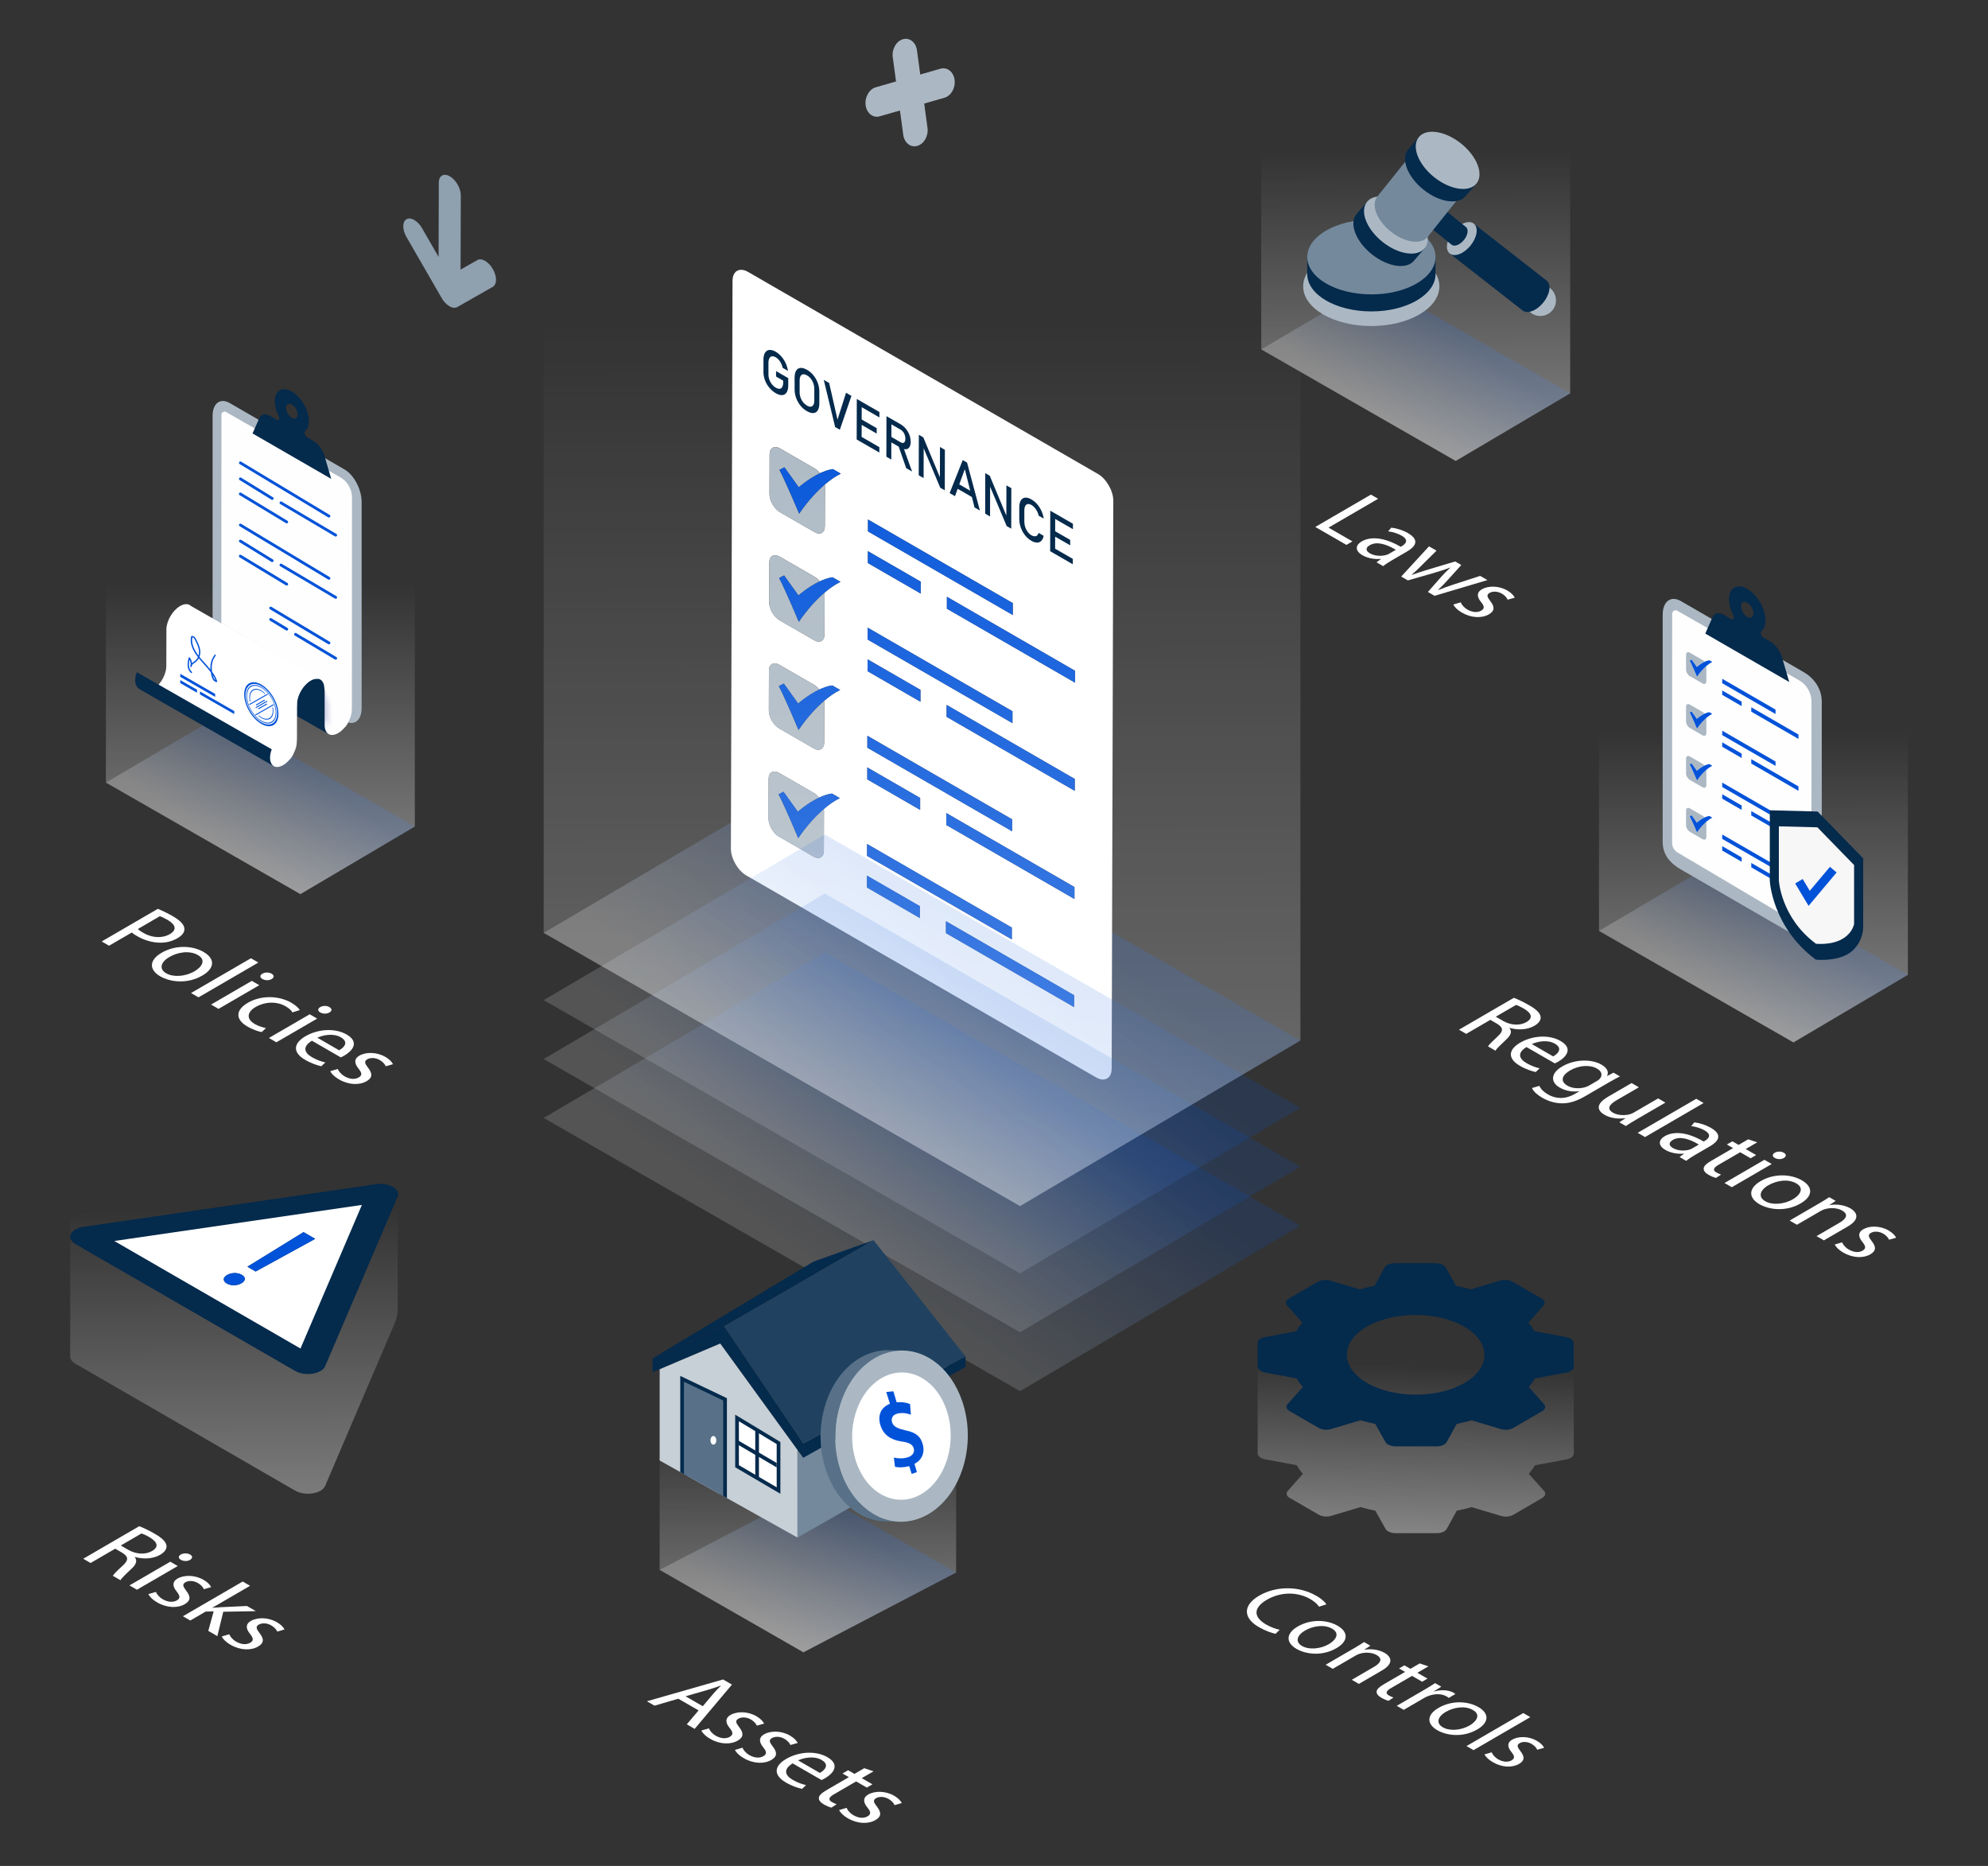 <svg xmlns="http://www.w3.org/2000/svg" xmlns:xlink="http://www.w3.org/1999/xlink" viewBox="0 0 538 504.84"><rect x="0" y="0" width="538" height="504.84" fill="#333333" stroke="none"/><defs><style>      .cls-1 {        fill: #7a7abb;        opacity: .64;      }      .cls-2 {        fill: url(#linear-gradient-2);      }      .cls-2, .cls-3, .cls-4, .cls-5, .cls-6, .cls-7, .cls-8, .cls-9, .cls-10 {        opacity: .2;      }      .cls-11 {        fill: #fff;      }      .cls-12 {        fill: url(#linear-gradient-6);      }      .cls-12, .cls-13, .cls-14, .cls-15, .cls-16, .cls-17 {        opacity: .4;      }      .cls-18 {        fill: #74899c;      }      .cls-13 {        fill: url(#linear-gradient-13);      }      .cls-19 {        fill: #afb6e5;        opacity: 0;      }      .cls-20 {        fill: #fa5e51;      }      .cls-21 {        fill: #a0a5d9;        opacity: .18;      }      .cls-3 {        fill: url(#linear-gradient-14);      }      .cls-22 {        clip-path: url(#clippath-2);      }      .cls-23 {        isolation: isolate;      }      .cls-14 {        fill: url(#linear-gradient-11);      }      .cls-5 {        fill: url(#linear-gradient);      }      .cls-24 {        opacity: .8;      }      .cls-25 {        clip-path: url(#clippath-1);      }      .cls-26 {        clip-path: url(#clippath-4);      }      .cls-6 {        fill: url(#linear-gradient-3);      }      .cls-7 {        fill: url(#linear-gradient-7);      }      .cls-27 {        fill: #0052d9;      }      .cls-16 {        fill: url(#linear-gradient-8);      }      .cls-28 {        fill: #8fa0af;      }      .cls-29 {        fill: #6361a9;        opacity: .91;      }      .cls-8 {        fill: url(#linear-gradient-4);      }      .cls-30 {        mix-blend-mode: multiply;      }      .cls-30, .cls-31 {        opacity: .3;      }      .cls-9 {        fill: url(#linear-gradient-12);      }      .cls-10 {        fill: url(#linear-gradient-10);      }      .cls-32 {        fill: #587188;      }      .cls-33 {        fill: #989cd3;        opacity: .27;      }      .cls-17 {        fill: url(#linear-gradient-15);      }      .cls-34 {        fill: #abb8c3;      }      .cls-35 {        clip-path: url(#clippath);      }      .cls-36 {        fill: #c7d0d7;      }      .cls-37 {        fill: none;      }      .cls-38 {        fill: #898bc7;        opacity: .45;      }      .cls-39 {        fill: #5b58a3;      }      .cls-40 {        fill: #204260;      }      .cls-41 {        clip-path: url(#clippath-3);      }      .cls-42 {        fill: #f7f7f7;      }      .cls-43 {        fill: #a7addf;        opacity: .09;      }      .cls-44 {        fill: url(#linear-gradient-9);      }      .cls-45 {        fill: #e6e7e8;      }      .cls-46 {        clip-path: url(#clippath-5);      }      .cls-31 {        fill: url(#linear-gradient-5);      }      .cls-47 {        fill: #8183c1;        opacity: .55;      }      .cls-48 {        fill: #7272b5;        opacity: .73;      }      .cls-49 {        fill: #ffde17;      }      .cls-50 {        fill: #9094cd;        opacity: .36;      }      .cls-51 {        fill: #6a69af;        opacity: .82;      }      .cls-52 {        fill: #fefefe;      }      .cls-53 {        fill: #042a4c;      }    </style><linearGradient id="linear-gradient" x1="227.98" y1="297.39" x2="270.16" y2="237.82" gradientUnits="userSpaceOnUse"><stop offset="0" stop-color="#fff"></stop><stop offset="1" stop-color="#0052d9"></stop></linearGradient><linearGradient id="linear-gradient-2" x1="227.98" y1="315.58" x2="270.16" y2="256.02" xlink:href="#linear-gradient"></linearGradient><linearGradient id="linear-gradient-3" x1="227.98" y1="331.53" x2="270.16" y2="271.96" xlink:href="#linear-gradient"></linearGradient><linearGradient id="linear-gradient-4" x1="227.98" y1="347.47" x2="270.16" y2="287.9" xlink:href="#linear-gradient"></linearGradient><linearGradient id="linear-gradient-5" x1="249.89" y1="322.87" x2="249.35" y2="87.2" gradientUnits="userSpaceOnUse"><stop offset="0" stop-color="#fff"></stop><stop offset="1" stop-color="#fff" stop-opacity="0"></stop></linearGradient><linearGradient id="linear-gradient-6" x1="63.96" y1="414.78" x2="63.19" y2="327.04" xlink:href="#linear-gradient-5"></linearGradient><linearGradient id="linear-gradient-7" x1="208.21" y1="439.83" x2="228.62" y2="411" xlink:href="#linear-gradient"></linearGradient><linearGradient id="linear-gradient-8" x1="218.73" y1="446.13" x2="218.59" y2="384.97" xlink:href="#linear-gradient-5"></linearGradient><linearGradient id="linear-gradient-9" x1="381.88" y1="414.88" x2="383.5" y2="369.58" xlink:href="#linear-gradient-5"></linearGradient><linearGradient id="linear-gradient-10" x1="61.66" y1="230.1" x2="78.88" y2="205.78" xlink:href="#linear-gradient"></linearGradient><linearGradient id="linear-gradient-11" x1="70.59" y1="240.71" x2="70.4" y2="157.95" xlink:href="#linear-gradient-5"></linearGradient><clipPath id="clippath"><polygon class="cls-37" points="27.28 254.86 43.73 245.3 112.33 284.91 95.88 294.47 27.28 254.86"></polygon></clipPath><linearGradient id="linear-gradient-12" x1="374.33" y1="112.9" x2="391.55" y2="88.59" xlink:href="#linear-gradient"></linearGradient><linearGradient id="linear-gradient-13" x1="383.26" y1="123.51" x2="383.07" y2="40.75" xlink:href="#linear-gradient-5"></linearGradient><clipPath id="clippath-1"><polygon class="cls-37" points="333.36 436.01 348.96 426.95 423.54 470.01 407.94 479.07 333.36 436.01"></polygon></clipPath><clipPath id="clippath-2"><polygon class="cls-37" points="174.84 460.42 190.43 451.36 249.19 485.29 233.61 494.35 174.84 460.42"></polygon></clipPath><clipPath id="clippath-3"><polygon class="cls-37" points="22.31 421.86 38.72 412.32 82.95 437.86 66.54 447.4 22.31 421.86"></polygon></clipPath><linearGradient id="linear-gradient-14" x1="465.72" y1="270.23" x2="482.94" y2="245.91" xlink:href="#linear-gradient"></linearGradient><linearGradient id="linear-gradient-15" x1="474.65" y1="280.83" x2="474.46" y2="198.08" xlink:href="#linear-gradient-5"></linearGradient><clipPath id="clippath-4"><polygon class="cls-37" points="390.17 281.3 410.7 269.37 519 331.9 498.47 343.82 390.17 281.3"></polygon></clipPath><clipPath id="clippath-5"><polygon class="cls-37" points="355.7 142.71 371 133.82 414.97 159.21 399.67 168.1 355.7 142.71"></polygon></clipPath></defs><g class="cls-23"><g id="Layer_3" data-name="Layer 3"><g><polygon class="cls-5" points="351.92 281.52 276.05 326.31 147.13 252.39 223.22 207.6 351.92 281.52"></polygon><g class="cls-23"><g><path class="cls-11" d="m234.61,240.12v-3.22s14.32,8.26,14.32,8.26v3.22s-14.32-8.26-14.32-8.26m21.38,12.34v-3.22s34.7,20.03,34.7,20.03v3.22s-34.7-20.03-34.7-20.03m-21.36-20.91v-3.22s39.2,22.62,39.2,22.62v3.22s-39.2-22.62-39.2-22.62m-7.33-15.61s-1.74.71-4.34,2.92c.02.17.03.34.03.51l-.03,10.77c0,1.77-1.26,2.5-2.81,1.6l-9.36-5.4c-1.55-.9-2.81-3.08-2.81-4.85l.03-10.77c0-1.77,1.27-2.49,2.83-1.6l9.36,5.4c.53.3,1.02.75,1.44,1.29,1.14-.54,2.34-.96,3.51-1.12l2.16,1.25m7.39-5.08v-3.24s14.32,8.26,14.32,8.26v3.24s-14.32-8.26-14.32-8.26m21.38,12.34v-3.24s34.7,20.03,34.7,20.03v3.24s-34.7-20.03-34.7-20.03m-21.36-20.91v-3.24s39.2,22.62,39.2,22.62v3.24s-39.2-22.62-39.2-22.62m-7.33-15.61s-1.74.71-4.34,2.92c.02.17.03.34.03.51l-.03,10.75c0,1.78-1.26,2.51-2.81,1.62l-9.36-5.4c-1.55-.9-2.81-3.08-2.81-4.86l.03-10.75c0-1.78,1.27-2.49,2.83-1.6l9.36,5.4c.53.3,1.02.75,1.44,1.29,1.14-.54,2.34-.96,3.51-1.12l2.16,1.25m7.39-5.09v-3.22s14.32,8.26,14.32,8.26v3.22s-14.32-8.26-14.32-8.26m21.38,12.34v-3.22s34.7,20.03,34.7,20.03v3.22s-34.7-20.03-34.7-20.03m-21.36-20.91v-3.22s39.2,22.62,39.2,22.62v3.22s-39.2-22.62-39.2-22.62m-7.33-15.6s-1.75.71-4.34,2.91c.02.17.03.35.03.52l-.03,10.75c0,1.78-1.26,2.5-2.81,1.6l-9.36-5.4c-1.55-.9-2.81-3.06-2.81-4.85l.03-10.75c0-1.78,1.27-2.49,2.83-1.6l9.36,5.4c.53.3,1.02.75,1.44,1.29,1.14-.54,2.34-.96,3.51-1.12l2.16,1.25m7.39-5.09v-3.22s14.32,8.26,14.32,8.26v3.22s-14.32-8.26-14.32-8.26m21.38,12.34v-3.22s34.7,20.03,34.7,20.03v3.22s-34.7-20.03-34.7-20.03m-21.36-20.91v-3.22s39.2,22.62,39.2,22.62v3.22s-39.2-22.62-39.2-22.62m-7.33-15.61s-1.75.71-4.34,2.92c.02.18.03.35.03.52l-.03,10.75c0,1.78-1.26,2.5-2.81,1.6l-9.36-5.4c-1.55-.9-2.81-3.06-2.81-4.85l.03-10.75c0-1.78,1.27-2.51,2.83-1.61l9.36,5.4c.53.3,1.02.76,1.44,1.29,1.14-.54,2.34-.97,3.51-1.12l2.16,1.25m69.51.04l-94.63-54.63c-2.32-1.34-4.21-.27-4.22,2.4l-.44,153.63c0,2.67,1.87,5.92,4.19,7.26l94.63,54.63c2.32,1.34,4.22.27,4.23-2.4l.44-153.63c0-2.67-1.88-5.93-4.2-7.27"></path><path class="cls-34" d="m220.45,126.75l-9.36-5.4c-1.55-.9-2.82-.17-2.83,1.61l-.03,10.75c0,1.78,1.25,3.95,2.81,4.85l9.36,5.4c1.55.9,2.81.18,2.81-1.6l.03-10.75c0-.17-.01-.34-.03-.52-1.96,1.67-4.4,4.18-6.95,7.89,0,0-3.39-8.12-5.32-11.86l1.34-.68,3.88,5.41s2.61-2.33,5.72-3.8c-.42-.53-.91-.98-1.44-1.29"></path><path class="cls-27" d="m227.56,128.17l-2.16-1.25c-1.17.16-2.37.58-3.51,1.12-3.11,1.48-5.72,3.8-5.72,3.8l-3.88-5.41-1.34.68c1.92,3.74,5.32,11.86,5.32,11.86,2.54-3.71,4.99-6.22,6.95-7.89,2.6-2.21,4.34-2.92,4.34-2.92"></path><polyline class="cls-27" points="274.08 163.18 234.9 140.56 234.89 143.78 274.07 166.4 274.08 163.18"></polyline><polyline class="cls-27" points="290.94 181.49 256.25 161.46 256.24 164.69 290.93 184.71 290.94 181.49"></polyline><polyline class="cls-27" points="249.18 157.38 234.87 149.12 234.86 152.34 249.17 160.6 249.18 157.38"></polyline><path class="cls-34" d="m220.37,156.02l-9.36-5.4c-1.55-.9-2.82-.19-2.83,1.6l-.03,10.75c0,1.78,1.25,3.95,2.81,4.85l9.36,5.4c1.55.9,2.81.18,2.81-1.6l.03-10.75c0-.17-.01-.34-.03-.52-1.96,1.66-4.4,4.18-6.95,7.88,0,0-3.39-8.11-5.32-11.85l1.34-.69,3.88,5.41s2.61-2.32,5.72-3.79c-.42-.53-.91-.98-1.44-1.29"></path><path class="cls-27" d="m227.47,157.44l-2.16-1.25c-1.17.16-2.37.58-3.51,1.12-3.11,1.47-5.72,3.79-5.72,3.79l-3.88-5.41-1.34.69c1.92,3.74,5.32,11.85,5.32,11.85,2.55-3.71,4.99-6.22,6.95-7.88,2.6-2.2,4.34-2.91,4.34-2.91"></path><polyline class="cls-27" points="274 192.44 234.81 169.81 234.8 173.04 273.99 195.66 274 192.44"></polyline><polyline class="cls-27" points="290.86 210.75 256.17 190.72 256.16 193.94 290.85 213.97 290.86 210.75"></polyline><polyline class="cls-27" points="249.1 186.64 234.79 178.38 234.78 181.6 249.09 189.86 249.1 186.64"></polyline><path class="cls-34" d="m220.29,185.28l-9.36-5.4c-1.55-.9-2.82-.19-2.83,1.6l-.03,10.75c0,1.78,1.25,3.97,2.81,4.86l9.36,5.4c1.55.9,2.81.17,2.81-1.62l.03-10.75c0-.17-.01-.34-.03-.51-1.96,1.67-4.4,4.18-6.95,7.89,0,0-3.39-8.12-5.32-11.86l1.34-.69,3.88,5.41s2.61-2.32,5.72-3.79c-.42-.53-.91-.98-1.44-1.29"></path><path class="cls-27" d="m227.39,186.69l-2.16-1.25c-1.17.16-2.37.58-3.51,1.12-3.11,1.47-5.72,3.79-5.72,3.79l-3.88-5.41-1.34.69c1.92,3.74,5.32,11.86,5.32,11.86,2.55-3.71,4.99-6.22,6.95-7.89,2.6-2.21,4.34-2.92,4.34-2.92"></path><polyline class="cls-27" points="273.92 221.69 234.73 199.07 234.72 202.3 273.91 224.93 273.92 221.69"></polyline><polyline class="cls-27" points="290.78 240 256.09 219.97 256.08 223.21 290.77 243.24 290.78 240"></polyline><polyline class="cls-27" points="249.01 215.89 234.71 207.63 234.7 210.87 249.01 219.13 249.01 215.89"></polyline><path class="cls-34" d="m220.2,214.53l-9.36-5.4c-1.55-.9-2.82-.17-2.83,1.6l-.03,10.77c0,1.77,1.25,3.95,2.81,4.85l9.36,5.4c1.55.9,2.81.17,2.81-1.6l.03-10.77c0-.17-.01-.34-.03-.51-1.96,1.67-4.4,4.18-6.95,7.89,0,0-3.39-8.12-5.32-11.86l1.34-.68,3.88,5.39s2.61-2.32,5.71-3.79c-.42-.53-.91-.98-1.44-1.29"></path><path class="cls-27" d="m227.31,215.95l-2.16-1.25c-1.17.16-2.37.58-3.51,1.12-3.11,1.47-5.71,3.79-5.71,3.79l-3.88-5.39-1.34.68c1.92,3.74,5.32,11.86,5.32,11.86,2.55-3.71,4.99-6.22,6.95-7.89,2.6-2.21,4.34-2.92,4.34-2.92"></path><polyline class="cls-27" points="273.83 250.96 234.65 228.34 234.64 231.56 273.83 254.18 273.83 250.96"></polyline><polyline class="cls-27" points="290.69 269.27 256 249.24 255.99 252.47 290.69 272.49 290.69 269.27"></polyline><polyline class="cls-27" points="248.93 245.16 234.62 236.9 234.61 240.12 248.92 248.38 248.93 245.16"></polyline></g></g><g class="cls-24"><polygon class="cls-2" points="351.92 299.72 276.05 344.51 147.13 270.59 223.22 225.8 351.92 299.72"></polygon><polygon class="cls-6" points="351.92 315.66 276.05 360.45 147.13 286.53 223.22 241.74 351.92 315.66"></polygon><polygon class="cls-8" points="351.92 331.6 276.05 376.39 147.13 302.47 223.22 257.68 351.92 331.6"></polygon></g><polygon class="cls-31" points="351.92 74.08 351.92 281.52 276.05 326.31 147.13 252.39 147.13 74.08 351.92 74.08"></polygon><g><path class="cls-12" d="m107.61,354.24c0,1.28-.26,2.54-.77,3.72l-18.85,44.06c-.89,2.11-5.42,2.83-8.09,1.29l-59.47-34.33c-1-.57-1.45-1.3-1.43-2.01v-35.92c.03-1.2,1.37-2.34,3.64-2.67l79.08-11.52c1.78-.26,3.46.09,4.6.73,0,0,.01,0,.02.01.86.51,1.34,1.49,1.34,2.49l-.07,34.15Z"></path><g><path class="cls-53" d="m106.32,321.14c-1.14-.66-2.83-.99-4.6-.74l-79.08,11.51c-3.63.53-4.87,3.15-2.21,4.69l59.47,34.33c2.67,1.54,7.19.81,8.09-1.29l19.61-45.84c.44-1.03-.15-2-1.29-2.66"></path><path class="cls-11" d="m61.37,347.25c-1.15-.66-1.05-1.63.09-2.29,1.17-.68,2.85-.7,3.96-.06,1.19.69,1.09,1.62-.08,2.3s-2.78.74-3.97.05m5.58-4.53l15.19-9.36,3.15,1.82-16.11,8.83-2.23-1.29m30.99-16.72l-67.01,9.76,50.39,29.09,16.62-38.85"></path><path class="cls-27" d="m65.42,344.9c-1.11-.64-2.79-.62-3.96.06-1.14.66-1.24,1.63-.09,2.29s2.82.61,3.97-.05,1.27-1.61.08-2.3m19.88-9.72l-3.15-1.82-15.19,9.36,2.23,1.29,16.11-8.83"></path></g></g><g><polygon class="cls-53" points="236.41 335.54 195.94 358.82 176.59 367.52 220.16 341.33 236.41 335.54"></polygon><g><g><polygon class="cls-7" points="258.75 425.47 217.42 447.04 178.52 424.74 219.92 403.17 258.75 425.47"></polygon><polygon class="cls-16" points="258.75 381.6 258.75 425.47 217.42 447.04 178.52 424.74 178.52 381.6 258.75 381.6"></polygon></g><polygon class="cls-53" points="194.91 363.5 217.36 394.42 217.36 390.56 195.94 358.83 176.59 367.53 176.59 371.27 194.91 363.5"></polygon><polygon class="cls-36" points="215.82 392.3 215.82 416 178.52 395.15 178.52 370.46 194.91 363.5 215.82 392.3"></polygon><polygon class="cls-40" points="261.31 367.03 217.36 390.56 195.94 358.82 236.41 335.54 261.31 367.03"></polygon><polygon class="cls-18" points="256.66 369.52 256.66 392.69 215.82 416 215.82 392.3 217.36 394.42 217.36 390.56 256.66 369.52"></polygon><polygon class="cls-53" points="196.72 405.32 194.72 404.2 194.72 379.55 186.1 375.44 186.1 399.39 184.09 398.27 184.09 372.26 196.72 378.29 196.72 405.32"></polygon><polyline class="cls-32" points="185.1 398.83 185.1 373.85 195.72 378.92 195.72 404.76"></polyline><ellipse class="cls-11" cx="193.06" cy="389.69" rx=".79" ry="1.17"></ellipse><polygon class="cls-53" points="198.96 396.98 198.96 382.75 211.19 390.14 211.19 404.15 198.96 396.98"></polygon><polygon class="cls-11" points="199.96 396.41 199.96 384.53 210.19 390.71 210.19 402.4 199.96 396.41"></polygon><polyline class="cls-53" points="217.36 394.42 261.31 369.82 261.31 367.03 217.36 390.56"></polyline><polygon class="cls-53" points="205.39 400.32 204.39 399.8 204.39 386.91 205.39 387.66 205.39 400.32"></polygon><polygon class="cls-53" points="199.57 389.61 199.57 390.79 210.19 397.02 210.19 395.82 199.57 389.61"></polygon><g><g class="cls-23"><path class="cls-32" d="m243.57,411.71l-3.95-.07c-6.76-.11-13.15-5.19-16.04-13.68-3.98-11.67.15-25.37,9.23-30.61,2.47-1.43,5.06-2.08,7.59-2.04l3.94.07c-2.53-.04-5.11.61-7.59,2.04-9.07,5.24-13.2,18.94-9.23,30.61,2.89,8.49,9.28,13.56,16.05,13.68Z"></path><g><path class="cls-34" d="m260.38,379.06c-2.89-8.49-9.28-13.56-16.04-13.67-.12,0-.23,0-.34,0-.33,0-.66.03-.99.05-.04,0-.08,0-.11,0-.47.04-.93.1-1.4.19-.72.13-1.43.33-2.14.58-.42.14-.84.32-1.25.5-.45.2-.91.44-1.36.7-1.89,1.1-3.57,2.55-5,4.29-.47.58-.93,1.19-1.35,1.82-.28.43-.55.86-.81,1.31-.38.67-.74,1.36-1.06,2.08-.32.71-.62,1.45-.88,2.2-.09.25-.17.5-.25.76-.56,1.76-.95,3.59-1.17,5.47,0,.06-.02.13-.02.19-.45,4.12-.05,8.44,1.34,12.5.09.27.18.53.28.79h0c.2.53.41,1.04.63,1.54.11.24.23.49.35.73.22.46.46.91.71,1.35.51.89,1.07,1.73,1.67,2.51.15.2.3.39.46.57.17.21.35.42.53.62.46.51.93.98,1.43,1.43.17.16.35.31.52.45.17.15.35.29.53.43.18.14.36.28.54.4.37.26.74.5,1.12.73.19.11.38.22.57.32.39.21.77.41,1.17.58.39.18.8.34,1.2.46.2.07.4.13.61.2.2.06.41.11.61.17.16.04.32.08.48.11.27.06.54.11.8.15.2.02.39.05.58.07.19.02.39.04.58.06h.06c.06,0,.13.02.2.02.05,0,.09,0,.15,0,2.62.09,5.29-.55,7.85-2.02,9.07-5.24,13.2-18.94,9.22-30.61Z"></path><path class="cls-11" d="m249.31,404.25c-.09.06-.19.11-.28.16-6.68,3.63-14.38-.25-17.3-8.81-2.92-8.56.03-18.59,6.59-22.59.09-.06.18-.11.28-.17,6.74-3.89,14.61-.02,17.56,8.65,2.96,8.68-.11,18.86-6.86,22.76Z"></path></g></g><path class="cls-27" d="m247.47,396.07l.35-.21c.34-.2.65-.44.91-.71,1.07-1.08,1.45-2.6,1.03-4.24-.56-2.21-1.81-3.31-4.59-3.89-2.2-.51-3.35-.97-3.73-2.14-.18-.55-.16-1.06.07-1.48.09-.16.2-.31.34-.44.32-.29.77-.48,1.34-.57,1.46-.24,2.59.11,3.31.36l-.21-2.86c-.96-.41-2.03-.58-3.27-.52l-.37.02-.88-2.96-1.93.19,1,3.17-.43.2c-.41.19-.77.43-1.09.71-1.37,1.2-1.71,3.13-.96,5.2,1.12,3.09,3.78,3.83,5.84,4.14,1.63.24,2.74.64,3.08,1.82.17.59.03,1.04-.12,1.32-.09.16-.2.31-.34.45-.3.3-.73.53-1.25.69-1.38.41-2.77.24-3.67.04l.31,2.5c.98.22,2.35.18,3.53-.11l.31-.08.67,2.11,1.42-.49-.65-2.2Z"></path></g></g></g><g><g class="cls-15"><g class="cls-23"><path class="cls-44" d="m340.35,366.61v26.65c.03.44.34.86.87,1.16.31.18.7.32,1.14.4l8.54,1.6c.49.79,1.04,1.57,1.7,2.32l-4.08,4.61c-.58.64-.38,1.41.5,1.92l7.9,4.56c.87.5,2.21.63,3.3.3l7.97-2.38c1.29.37,2.61.7,4.01.98l2.77,4.93c.15.26.39.48.7.66.52.3,1.24.48,2.01.49h11.14c1.22-.01,2.33-.46,2.7-1.15l2.72-4.93c1.4-.28,2.73-.6,4.01-.97l7.96,2.38c1.1.34,2.45.21,3.3-.29l7.85-4.56c.86-.5,1.07-1.28.51-1.9l-4.13-4.63c.65-.78,1.19-1.56,1.67-2.32l8.52-1.6c1.19-.22,1.96-.86,1.98-1.57l-.04-26.16"></path></g></g><g class="cls-23"><path class="cls-53" d="m369.99,374.18c-7.29-4.21-7.32-11.04-.08-15.25,7.24-4.21,19.03-4.21,26.32,0,7.29,4.21,7.33,11.04.09,15.25-7.24,4.21-19.04,4.21-26.33,0m47.19-22.86l-7.9-4.56c-.88-.51-2.21-.62-3.31-.29l-7.94,2.38c-1.28-.37-2.63-.68-3.99-.96l-2.8-4.97c-.14-.26-.39-.48-.7-.66-.52-.3-1.24-.48-2.01-.49h-11.12c-1.24.01-2.33.48-2.7,1.16l-2.73,4.95c-1.36.28-2.71.59-4.01.97l-8.01-2.38c-1.08-.33-2.42-.2-3.28.3l-7.85,4.56c-.86.5-1.08,1.28-.49,1.91l4.13,4.61c-.63.74-1.19,1.51-1.65,2.33l-8.52,1.58c-1.18.22-1.98.85-1.97,1.57v6.44c.03.44.34.86.87,1.16.31.18.7.32,1.14.4l8.54,1.6c.49.79,1.04,1.57,1.7,2.32l-4.08,4.61c-.58.64-.38,1.41.5,1.92l7.9,4.56c.87.5,2.21.63,3.3.3l7.97-2.38c1.29.37,2.61.7,4.01.98l2.77,4.93c.15.26.39.48.7.66.52.3,1.24.48,2.01.49h11.14c1.22-.01,2.33-.46,2.7-1.15l2.72-4.93c1.4-.28,2.73-.6,4.01-.97l7.96,2.38c1.1.34,2.45.21,3.3-.29l7.85-4.56c.86-.5,1.07-1.28.51-1.9l-4.13-4.63c.65-.78,1.19-1.56,1.67-2.32l8.52-1.6c1.19-.22,1.96-.86,1.98-1.57l-.04-6.45c0-.45-.32-.86-.84-1.16-.32-.18-.71-.32-1.16-.41l-8.56-1.59c-.49-.79-1.03-1.56-1.68-2.31l4.09-4.63c.55-.63.34-1.41-.53-1.91"></path></g></g><g><path class="cls-20" d="m90.59,129.39l-1.37-.79c-.74.1-1.5.37-2.23.71-1.97.94-3.63,2.41-3.63,2.41l-2.46-3.43-.85.43c1.22,2.37,3.37,7.53,3.37,7.53,1.61-2.35,3.16-3.95,4.41-5,1.65-1.4,2.76-1.85,2.76-1.85"></path><g><polygon class="cls-10" points="112.26 223.63 81.29 241.91 28.66 211.73 59.72 193.45 112.26 223.63"></polygon><polygon class="cls-14" points="112.26 153.36 112.26 223.63 81.29 241.91 28.66 211.73 28.66 153.36 112.26 153.36"></polygon></g><g><path class="cls-34" d="m93.25,195.05l-31.1-17.98c-2.55-1.47-4.62-5.42-4.62-8.82v-55.72c0-3.4,2.07-4.96,4.62-3.49l31.1,17.98c2.55,1.47,4.62,5.42,4.62,8.82v55.72c0,3.4-2.07,4.96-4.62,3.49Z"></path><g class="cls-4"><path class="cls-39" d="m73.43,206.92l-31.86-18.58c-.88-.51-.77-1.4.25-1.99l1.66-1.15c1.02-.59,2.56-.65,3.44-.14l31.86,18.58c.88.51.77,1.4-.25,1.99l-1.66,1.15c-1.02.59-2.56.65-3.44.14Z"></path></g><g class="cls-4"><path class="cls-39" d="m88.08,198.02l-31.86-18.58c-.88-.51-.77-1.4.25-1.99l1.66-1.15c1.02-.59,2.56-.65,3.44-.14l31.86,18.58c.88.51.77,1.4-.25,1.99l-1.66,1.15c-1.02.59-2.56.65-3.44.14Z"></path></g><path class="cls-52" d="m61.22,111.48c-.57-.33-1.29.08-1.29.74,0,7.95-.02,45.52-.03,50.75,0,3.17,0,8.52,0,8.57,0,1.74-.92,3.77-2.23,5.18-.42.45-.3,1.18.24,1.49,4.73,2.72,18.7,10.69,24.18,13.84.55.31,1.16.48,1.79.48h2.73c.48,0,.87.39.87.87v2.84c0,1.46,1.01,2.38,1.99,2.58,0,0,.01,0,.02,0,.08.02.17.02.25.03.06,0,.11,0,.17,0,.04,0,.08,0,.12,0,.45-.03.95-.19,1.48-.5.56-.32,1.09-.78,1.57-1.31.59-.54,1.02-1.2,1.33-1.97.5-1.02.8-2.11.8-3.1,0-.02.02-.38.02-1.39,0-.21.01-43.04.02-55.98,0-2.27-1.22-4.36-3.19-5.48l-30.85-17.62Z"></path><path class="cls-45" d="m79.51,170.72c0,.05.33.29.85.63v-.15c-.52-.3-.85-.48-.85-.48Z"></path><g><g><g class="cls-30"><path class="cls-19" d="m59.94,168.2c-2.89-1.67-5.24-.33-5.24,2.99v3.17c0,3.32,2.35,2.35,5.24,8.09l28.89,16.05c2.89-2.4,1.38-1.8,1.38-5.12v-2.36c0-3.32-3.51-7.18-6.4-8.85l-23.86-13.97Z"></path><path class="cls-43" d="m59.88,168.29c-2.89-1.67-5.23-.33-5.23,2.98v2.87c0,3.32,2.34,2.36,5.23,8.03l28.35,15.88c2.89-2.33,1.72-1.46,1.72-4.77v-2.13c0-3.32-3.4-7.27-6.29-8.94l-23.78-13.92Z"></path><path class="cls-21" d="m59.82,168.39c-2.89-1.67-5.23-.33-5.23,2.98v2.57c0,3.31,2.34,2.38,5.23,7.96l27.8,15.72c2.89-2.26,2.06-1.12,2.06-4.43v-1.9c0-3.31-3.29-7.36-6.18-9.03l-23.69-13.87Z"></path><path class="cls-33" d="m59.75,168.48c-2.88-1.66-5.22-.33-5.22,2.98v2.26c0,3.31,2.34,2.39,5.22,7.9l27.26,15.55c2.88-2.18,2.41-.77,2.41-4.08v-1.67c0-3.31-3.18-7.45-6.06-9.12l-23.61-13.82Z"></path><path class="cls-50" d="m59.69,168.58c-2.88-1.66-5.21-.33-5.21,2.97v1.96c0,3.3,2.33,2.4,5.21,7.83l26.72,15.39c2.88-2.11,2.75-.43,2.75-3.74v-1.44c0-3.3-3.07-7.54-5.95-9.21l-23.52-13.77Z"></path><path class="cls-38" d="m59.63,168.67c-2.88-1.66-5.21-.33-5.21,2.97v1.65c0,3.3,2.33,2.41,5.21,7.77l26.18,15.22c2.88-2.04,3.1-.09,3.1-3.39v-1.21c0-3.3-2.96-7.64-5.84-9.3l-23.44-13.72Z"></path><path class="cls-47" d="m59.56,168.76c-2.87-1.66-5.2-.33-5.2,2.96v1.35c0,3.3,2.33,2.42,5.2,7.71l25.63,15.06c2.87-1.97,3.44.25,3.44-3.05v-.98c0-3.3-2.86-7.73-5.73-9.38l-23.35-13.67Z"></path><path class="cls-1" d="m59.5,168.86c-2.87-1.66-5.19-.33-5.19,2.96v1.05c0,3.29,2.33,2.43,5.19,7.64l25.09,14.89c2.87-1.9,3.79.59,3.79-2.7v-.75c0-3.29-2.75-7.82-5.62-9.47l-23.26-13.62Z"></path><path class="cls-48" d="m59.44,168.95c-2.86-1.65-5.19-.33-5.19,2.96v.74c0,3.29,2.32,2.44,5.19,7.58l24.55,14.73c2.86-1.82,4.13.93,4.13-2.35v-.52c0-3.29-2.64-7.91-5.5-9.56l-23.18-13.57Z"></path><path class="cls-51" d="m59.37,169.04c-2.86-1.65-5.18-.33-5.18,2.95v.44c0,3.28,2.32,2.46,5.18,7.51l24.01,14.56c2.86-1.75,4.48,1.27,4.48-2.01v-.29c0-3.28-2.53-8-5.39-9.65l-23.09-13.52Z"></path><path class="cls-29" d="m59.31,169.14c-2.86-1.65-5.17-.33-5.17,2.95v.13c0,3.28,2.32,2.47,5.17,7.45l23.46,14.4c2.86-1.68,4.82,1.62,4.82-1.66v-.06c0-3.28-2.42-8.09-5.28-9.74l-23.01-13.47Z"></path><path class="cls-39" d="m59.25,169.23c-2.85-1.65-5.17-.33-5.17,2.95v-.17c0,3.27,2.31,2.48,5.17,7.38l22.92,14.23c2.85-1.61,5.17,1.96,5.17-1.32v.17c0-3.27-2.31-8.18-5.17-9.82l-22.92-13.42Z"></path></g><path class="cls-53" d="m87.86,196.23s0-6.36,0-9.36c-.06-.5-.1-.8-.1-.81-.08-2.22-1.71-3.09-3.7-1.94-1.99,1.15-3.61,3.89-3.7,6.2,0,.02,0,1.55,0,3.42,2.11,1.2,8.74,4.99,8.74,4.97,0-.01,0-.03,0-.04-.76-.34-1.24-1.19-1.24-2.45Z"></path></g><g class="cls-30"><path class="cls-39" d="m51.91,169.78c-2.85-1.65-5.17-.33-5.17,2.95v-1.45c0,3.27,2.31,6.45,5.17,8.1l22.92,14.23c2.85,1.65,5.17.33,5.17-2.95v1.45c0-3.27-2.31-7.26-5.17-8.91l-22.92-13.42Z"></path></g><path class="cls-11" d="m51.71,163.97c-.67-.66-1.76-.71-2.98,0-1.99,1.15-3.61,3.89-3.7,6.2,0,0,0,1.08,0,1.36h0c0,.44-.02,8.63-.02,8.67,0,2.13-1.36,4.67-3.14,6.01,3.05,1.76,20.96,11.98,26.16,14.98,0,0,.83.79,1.23.88.02.02,2.34,1.14,3.7,1.8,0,.63,0,1.02,0,1.03,0,1.46.65,2.38,1.63,2.58,0,0,.01,0,.02,0,.08.02.17.02.25.03.06,0,.11,0,.17,0,.04,0,.08,0,.12,0,.45-.03.95-.19,1.48-.5.56-.32,1.09-.78,1.57-1.31.59-.54,1.02-1.2,1.33-1.97.5-1.02.8-2.11.8-3.1,0-.02.03-.39.03-.84,0-.21.01.62.02-8.82,0-.01,0-.03,0-.04,0-.36,0-.58,0-.59.08-2.31,1.71-5.05,3.7-6.2.81-.47,1.57-.6,2.18-.44l-34.53-19.72Z"></path></g><path class="cls-53" d="m73.08,205c0-.73.17-1.51.46-2.27l-35.98-20.56-.53-.3c-.29.75-.45,1.53-.45,2.25,0,1.24.69,2.08,1.31,2.42l36.17,20.73-.07-.06c-.57-.4-.91-1.15-.91-2.21Z"></path><g><g><polygon class="cls-27" points="53.32 186.61 48.78 184 48.78 184.82 53.32 187.42 53.32 186.61"></polygon><polygon class="cls-27" points="58.23 187.74 48.78 182.31 48.78 183.13 58.23 188.55 58.23 187.74"></polygon><polygon class="cls-27" points="54.12 187.07 54.12 187.89 63.4 193.2 63.4 192.39 54.12 187.07"></polygon></g><path class="cls-27" d="m50.88,180.76c.15.56.49,1.05.94,1.42l.19-.31c-.41-.36-.67-.81-.78-1.21-.2-.71-.09-1.45.07-2.17.23.43.33.91.29,1.37-.08.15-.11.31-.08.5.02.08.09.15.17.15.1,0,.16-.05.18-.13.04-.13.06-.26.08-.4.13-.21.42-.42.69-.61.09-.07.18-.13.27-.2.38-.3.69-.66.91-1.07.15.18.3.36.44.53.3.35.61.69.92,1.04.65.72,1.31,1.46,1.88,2.22.06.37.14.77.25,1.18.08.31.33,1.25,1.26,1.47.06.02.13,0,.18-.05.04-.05.06-.12.04-.18-.29-.91-.78-1.76-1.38-2.57-.13-.88-.12-1.65.04-2.36.16-.75.5-1.44.98-2.03l-.2-.34c-.56.65-.95,1.43-1.14,2.29-.13.58-.17,1.2-.11,1.88-.48-.6-1-1.18-1.52-1.76-.31-.34-.62-.69-.92-1.03-.18-.21-.36-.43-.55-.66.2-.53.28-1.12.21-1.73-.12-1.12-.66-2.16-1.18-3.17-.25-.49-.62-.77-1.01-.77-.04,0-.08,0-.12,0-.07.01-.13.07-.15.14-.5,2.04.64,4.05,1.83,5.58-.2.42-.5.8-.88,1.09-.08.06-.17.13-.26.19-.16.11-.32.23-.46.36-.04-.53-.25-1.05-.59-1.51-.04-.06-.11-.08-.18-.07-.07.01-.12.07-.14.14-.2.86-.42,1.84-.16,2.78Zm7.42,3.27c-.29-.19-.5-.54-.64-1.06-.03-.11-.06-.22-.08-.33.29.45.54.92.72,1.39Zm-6.24-11.61c.32.03.53.36.64.57.5.98,1.02,2,1.14,3.05.05.47.01.93-.12,1.34-1.06-1.4-2.02-3.18-1.66-4.96Z"></path></g><path class="cls-27" d="m67.44,184.88c-1.81,1.03-1.81,4.4,0,7.52,1.81,3.12,4.74,4.81,6.55,3.78,1.81-1.03,1.81-4.4,0-7.52-1.81-3.12-4.74-4.81-6.55-3.78Zm6.3,10.86c-1.67.95-4.38-.61-6.04-3.49-1.67-2.87-1.67-5.98,0-6.93,1.67-.95,4.38.62,6.04,3.49,1.67,2.87,1.67,5.98,0,6.93Zm-5.89-10.16c-1.58.9-1.58,3.86,0,6.59,1.58,2.73,4.16,4.22,5.74,3.32,1.58-.9,1.58-3.86,0-6.59-1.58-2.73-4.16-4.22-5.74-3.32Zm5.62,9.69c-1.51.86-3.97-.56-5.49-3.17-1.51-2.61-1.51-5.43,0-6.3,1.51-.86,3.97.56,5.49,3.17,1.51,2.61,1.51,5.43,0,6.3Zm-4.91-8.47c.81-.46,2-.11,3.1.93l.05-.17c-1.16-1.1-2.42-1.47-3.28-.98-.84.48-1.16,1.71-.82,3.22l.17.04c-.32-1.42-.02-2.59.77-3.04Zm4.34,7.48c-.76.43-1.84.16-2.89-.74l-.04.18c1.11.95,2.25,1.24,3.06.78.81-.46,1.14-1.65.84-3.1l-.17-.05c.28,1.37-.03,2.49-.8,2.93Zm-5.47-3.77l.13.22,4.93-2.81-.13-.22-4.93,2.81Zm1.85,1.07l3.08-1.76-.13-.22-3.08,1.76.13.22Zm-.09,1.98l4.93-2.81-.13-.22-4.93,2.81.13.22Zm.03-2.9l.13.22,2.37-1.35-.13-.22-2.37,1.35Zm3.09-.1l-.13-.22-2.37,1.35.13.22,2.37-1.35Z"></path><path class="cls-53" d="m87.8,123.32c-.49-1.67-1.66-3.25-2.96-4l-1.72-.99c-.6-.35-.94-1.35-.56-1.66.68-.56,1.08-1.57,1.04-2.93-.08-2.75-1.97-6.08-4.32-7.61-2.69-1.74-4.92-.59-4.92,2.45,0,1.27.39,2.67,1.05,3.96.38.75.03,1.36-.57,1.01l-1.71-.99c-1.3-.75-2.47-.52-2.96.58l-1.83,4.13,21.3,12.3-1.83-6.24Zm-8.82-10.28c-.87-.5-1.57-1.71-1.57-2.7s.7-1.39,1.57-.89c.87.5,1.57,1.71,1.57,2.7s-.7,1.39-1.57.89Z"></path><g><path class="cls-27" d="m90.84,145.17c-.07,0-.13-.02-.19-.05l-14.81-8.75c-.18-.11-.24-.34-.13-.52.11-.18.34-.24.52-.13l14.81,8.75c.18.11.24.34.13.52-.07.12-.2.19-.33.19Z"></path><path class="cls-27" d="m89.02,140.02c-.07,0-.13-.02-.19-.05l-23.97-14.41c-.18-.11-.24-.34-.13-.52.11-.18.34-.24.52-.13l23.97,14.41c.18.11.24.34.13.52-.07.12-.2.18-.32.18Z"></path><path class="cls-27" d="m73.67,135.25c-.07,0-.14-.02-.2-.06l-8.62-5.31c-.18-.11-.23-.34-.12-.52.11-.18.34-.23.52-.12l8.62,5.31c.18.11.23.34.12.52-.07.12-.2.18-.32.18Z"></path><path class="cls-27" d="m77.6,141.6c-.07,0-.13-.02-.2-.05l-12.56-7.59c-.18-.11-.23-.34-.13-.52.11-.18.34-.23.52-.13l12.56,7.59c.18.11.23.34.13.52-.07.12-.2.18-.32.18Z"></path></g><g><path class="cls-27" d="m90.84,162c-.07,0-.13-.02-.19-.05l-14.81-8.75c-.18-.11-.24-.34-.13-.52.11-.18.34-.24.52-.13l14.81,8.75c.18.11.24.34.13.52-.07.12-.2.19-.33.19Z"></path><path class="cls-27" d="m89.02,156.84c-.07,0-.13-.02-.19-.05l-23.97-14.41c-.18-.11-.24-.34-.13-.52.11-.18.34-.24.52-.13l23.97,14.41c.18.11.24.34.13.52-.07.12-.2.18-.32.18Z"></path><path class="cls-27" d="m73.67,152.08c-.07,0-.14-.02-.2-.06l-8.62-5.31c-.18-.11-.23-.34-.12-.52.11-.18.34-.23.52-.12l8.62,5.31c.18.11.23.34.12.52-.07.12-.2.18-.32.18Z"></path><path class="cls-27" d="m77.6,158.43c-.07,0-.13-.02-.2-.05l-12.56-7.59c-.18-.11-.23-.34-.13-.52.11-.18.34-.23.52-.13l12.56,7.59c.18.11.23.34.13.52-.07.12-.2.18-.32.18Z"></path></g><g><path class="cls-27" d="m90.84,178.48c-.07,0-.13-.02-.19-.05l-10.88-6.48c-.18-.11-.24-.34-.13-.52.11-.18.34-.24.52-.13l10.88,6.48c.18.11.24.34.13.52-.07.12-.2.18-.32.18Z"></path><g><path class="cls-27" d="m89.02,174.33c-.07,0-.13-.02-.19-.05l-15.77-9.44c-.18-.11-.24-.34-.13-.52.11-.18.34-.24.52-.13l15.77,9.44c.18.11.24.34.13.52-.07.12-.2.18-.32.18Z"></path><path class="cls-27" d="m77.6,170.6c-.07,0-.13-.02-.19-.05l-4.35-2.62c-.18-.11-.24-.34-.13-.52.11-.18.34-.24.52-.13l4.35,2.62c.18.11.24.34.13.52-.07.12-.2.18-.32.18Z"></path></g></g></g></g><g class="cls-23"><g class="cls-35"><g><path class="cls-11" d="m38.8,252.4c-.67-.38-1.18-.73-1.49-1.05l5.96-3.47c.44.14,1.18.49,2.05.99,2.2,1.27,2.67,2.68.64,3.86s-4.76,1.06-7.17-.33m8.06-4.47c-1.61-.93-3.02-1.58-4.14-2.04l-15.19,8.83,2,1.15,6.16-3.58c.33.33.87.67,1.47,1.01,1.95,1.13,4.25,1.79,6.41,1.75,1.58-.02,3.09-.41,4.48-1.22s1.98-1.74,1.85-2.66c-.09-1-1.08-2.11-3.05-3.24"></path><path class="cls-11" d="m44.97,263.33c-1.96-1.13-1.54-3.01.87-4.41,2.09-1.22,5.32-1.9,7.71-.52,2.4,1.38.96,3.3-.92,4.39-2.49,1.45-5.73,1.66-7.66.54m10.13-5.77c-3.08-1.78-7.68-1.93-11.37.22-3.49,2.03-3.37,4.64-.36,6.38,2.69,1.55,7.31,2.15,11.39-.22,3.37-1.96,3.52-4.54.34-6.38"></path><polyline class="cls-11" points="69.92 260.42 67.9 259.26 51.7 268.67 53.72 269.84 69.92 260.42"></polyline><path class="cls-11" d="m70.17,266.55l-2.02-1.17-11.04,6.41,2.02,1.17,11.04-6.41m3.34-3.11c-.73-.42-1.81-.42-2.51,0s-.72,1.01-.01,1.42c.8.46,1.86.44,2.52.03.71-.41.76-1.01,0-1.44"></path><path class="cls-11" d="m78.91,271.33c-3.62-2.09-8.42-2.01-11.82-.03s-3.45,4.52-.1,6.46c1.5.86,3.03,1.33,3.82,1.48l1.17-1.08c-.83-.19-1.88-.45-3.04-1.11-2.2-1.27-2.27-3.14.28-4.63,2.3-1.34,5.54-1.63,8.08-.16,1.11.64,1.62,1.22,1.82,1.65l2.01-.63c-.28-.48-1.04-1.26-2.23-1.95"></path><path class="cls-11" d="m85.83,275.59l-2.02-1.17-11.04,6.41,2.02,1.17,11.04-6.41m3.34-3.11c-.74-.43-1.81-.42-2.51,0s-.74,1.01-.03,1.42c.81.47,1.86.44,2.52.03.71-.41.77-1,.01-1.44"></path><path class="cls-11" d="m85.88,280.76c1.54-.72,4.32-1.29,6.36-.11,2.27,1.31.85,2.79-.47,3.51l-5.89-3.4m7.96-.85c-3.24-1.87-7.84-1.49-11.17.45-3.33,1.93-3.51,4.41-.1,6.38,1.78,1.03,3.35,1.51,4.38,1.74l1.09-1.03c-1.07-.25-2.19-.6-3.65-1.44-2.02-1.17-2.64-2.83.03-4.43l7.8,4.5c.22-.1.58-.26,1-.51,2.03-1.18,4.23-3.57.61-5.66"></path><path class="cls-11" d="m104.3,285.96c-2.39-1.38-5.29-1.37-7.08-.33-1.31.76-1.47,1.95-.18,3.51.95,1.19.99,1.81.04,2.37s-2.33.56-3.8-.29c-1.01-.58-1.66-1.43-1.87-2l-2.03.59c.32.72,1.16,1.54,2.38,2.24,2.63,1.52,5.52,1.6,7.46.47,1.63-.95,1.6-2.08.4-3.61-.89-1.15-1.15-1.77-.23-2.31.83-.48,2.18-.49,3.37.2,1.03.6,1.47,1.27,1.62,1.68l1.97-.55c-.26-.57-.93-1.33-2.05-1.97"></path></g></g></g><g class="cls-23"><path class="cls-28" d="m121.74,47.71c-1.64-.95-2.98-.19-2.99,1.69l-.06,20.11-4.48-7.78c-.58-1-1.34-1.77-2.1-2.21-.76-.44-1.52-.54-2.1-.21-1.16.66-1.17,2.82-.01,4.82l9.54,16.53c.22.37.46.73.75,1.06.07.08.15.18.24.26.16.17.34.33.52.48.19.15.4.3.6.42s.37.19.56.26c.19.07.37.1.55.12h.18c.3.02.58-.04.8-.18l9.62-5.47c1.16-.66,1.17-2.82.01-4.82-.58-1-1.34-1.77-2.1-2.21s-1.52-.54-2.1-.21l-4.53,2.57.06-20.11c0-1.88-1.32-4.18-2.96-5.12"></path></g><g class="cls-23"><path class="cls-34" d="m244.35,10.61c-1.81.52-3.04,2.7-2.75,4.87l.89,6.56-5.48,1.57c-1.8.52-3.04,2.71-2.75,4.87.29,2.17,2.01,3.51,3.81,2.99l5.48-1.57.89,6.58c.29,2.17,2,3.51,3.81,2.99,1.82-.52,3.05-2.7,2.75-4.87l-.89-6.58,5.47-1.57c1.82-.52,3.05-2.7,2.75-4.87-.29-2.16-2-3.51-3.82-2.99l-5.47,1.57-.89-6.56c-.29-2.17-2-3.51-3.82-2.99"></path></g><g class="cls-23"><g><path class="cls-53" d="m209.96,95.18c-.67-.38-1.25-.55-1.75-.5s-.9.3-1.18.76c-.28.45-.42,1.09-.42,1.91v3.24c-.01.77.13,1.52.4,2.27.28.74.67,1.42,1.18,2.03.51.61,1.1,1.12,1.78,1.51.66.38,1.25.55,1.75.5.51-.05.9-.3,1.18-.76.28-.46.42-1.1.42-1.92v-1.91s-3.3-1.91-3.3-1.91v1.47s1.93,1.12,1.93,1.12v.47c0,.53-.09.95-.25,1.24-.16.29-.39.46-.69.49-.3.03-.65-.07-1.04-.29s-.75-.53-1.05-.9c-.3-.37-.54-.79-.71-1.24-.16-.45-.25-.91-.25-1.38v-3.24c.01-.52.09-.92.26-1.22.16-.29.39-.47.69-.51.3-.05.65.05,1.04.27.27.16.54.38.79.66.25.29.48.61.66.99.19.38.32.77.4,1.18l1.45.84c-.11-.71-.32-1.4-.62-2.07-.31-.67-.69-1.27-1.16-1.81-.46-.53-.96-.96-1.51-1.28"></path><path class="cls-53" d="m218.37,109.72c-.39-.23-.74-.53-1.04-.9-.3-.38-.53-.8-.69-1.27-.16-.47-.25-.95-.24-1.44v-3.22c.01-.49.1-.88.26-1.15.16-.29.39-.44.7-.47.3-.03.65.07,1.04.29s.74.53,1.04.91c.3.38.53.8.69,1.27.16.47.24.95.24,1.44v3.22c-.01.49-.09.88-.26,1.16-.17.28-.4.43-.7.47-.3.03-.65-.07-1.04-.3m.03-9.67c-.66-.38-1.25-.56-1.76-.52-.51.04-.9.29-1.18.74s-.42,1.08-.42,1.88v3.11c-.01.8.13,1.59.4,2.36s.67,1.47,1.17,2.1c.5.63,1.09,1.13,1.76,1.51s1.25.56,1.76.52c.51-.04.9-.29,1.18-.74s.42-1.08.42-1.88v-3.11c.01-.8-.13-1.59-.4-2.36s-.67-1.47-1.17-2.1c-.51-.63-1.09-1.13-1.76-1.52"></path><polyline class="cls-53" points="230.42 107.11 228.96 106.26 226.65 113.54 224.39 103.62 222.93 102.78 226.01 115.54 227.28 116.27 230.42 107.11"></polyline><polyline class="cls-53" points="238 111.48 233.2 108.71 231.87 107.94 231.84 118.9 232.49 119.28 237.97 122.44 237.97 120.98 233.18 118.21 233.19 114.96 237.25 117.31 237.26 115.85 233.19 113.5 233.2 110.17 237.99 112.94 238 111.48"></polyline><path class="cls-53" d="m241.23,114.81l2.5,1.44c.26.15.48.35.68.6s.34.54.45.86c.1.32.16.65.16.99s-.06.6-.16.8c-.11.19-.26.31-.46.34-.19.03-.42-.04-.67-.18l-2.5-1.44v-3.4m2.46-.05l-2.45-1.41-1.34-.77-.03,10.97,1.34.77v-4.64s2,1.15,2,1.15l2.03,5.82,1.59.92-2.19-6.07c.17.04.33.05.48.04.42-.02.74-.2.98-.55.23-.35.35-.83.35-1.46s-.11-1.25-.34-1.87c-.23-.61-.55-1.17-.97-1.67-.42-.5-.9-.91-1.45-1.23"></path><polyline class="cls-53" points="255.71 121.7 254.38 120.94 254.36 129.12 249.87 118.34 248.66 117.63 248.63 128.59 249.95 129.35 249.97 121.29 254.45 131.95 255.68 132.66 255.71 121.7"></polyline><path class="cls-53" d="m259.6,131.06l1.5-4.12,1.47,5.83-2.97-1.72m2.08-5.91l-1.14-.66-3.55,8.93,1.45.83.73-1.99,3.85,2.22.71,2.82,1.45.83-3.48-12.99"></path><polyline class="cls-53" points="273.69 132.08 272.36 131.32 272.34 139.5 267.85 128.72 266.64 128.02 266.61 138.97 267.93 139.73 267.95 131.67 272.43 142.33 273.66 143.04 273.69 132.08"></polyline><path class="cls-53" d="m279.17,135.14c-.66-.38-1.24-.55-1.74-.5-.5.05-.89.31-1.17.76-.28.46-.42,1.09-.42,1.91v3.01c-.01.81.13,1.61.4,2.39.28.78.66,1.48,1.16,2.11.5.62,1.08,1.13,1.74,1.51.54.31,1.05.47,1.51.47.46,0,.84-.16,1.16-.48.31-.32.52-.76.63-1.35l-1.37-.79c-.09.31-.23.55-.42.71s-.42.22-.68.21c-.26-.02-.53-.1-.82-.27-.39-.22-.73-.53-1.02-.91-.29-.38-.52-.81-.68-1.3-.16-.48-.24-.99-.24-1.5v-3.01c0-.52.09-.92.25-1.22.17-.29.39-.47.69-.51.3-.05.64.04,1.03.27.28.16.55.39.81.69.27.3.49.64.69,1.02.19.38.33.77.41,1.16l1.37.79c-.11-.71-.31-1.4-.62-2.07-.31-.67-.69-1.27-1.15-1.81-.46-.53-.96-.96-1.51-1.27"></path><polyline class="cls-53" points="290.36 141.71 285.57 138.94 284.23 138.17 284.2 149.14 284.85 149.51 290.33 152.67 290.33 151.21 285.54 148.45 285.55 145.2 289.62 147.54 289.62 146.08 285.55 143.73 285.56 140.41 290.36 143.17 290.36 141.71"></polyline></g></g><g><g><polygon class="cls-9" points="424.93 106.43 393.95 124.71 341.32 94.53 372.39 76.25 424.93 106.43"></polygon><polygon class="cls-13" points="424.93 36.16 424.93 106.43 393.95 124.71 341.32 94.53 341.32 36.16 424.93 36.16"></polygon></g><g><g><ellipse class="cls-34" cx="371.1" cy="77.48" rx="18.43" ry="10.73"></ellipse><path class="cls-53" d="m388.49,69.47h-34.72v4.68c0,5.58,7.77,10.11,17.36,10.11s17.36-4.53,17.36-10.11c0-.05,0-.09,0-.14h0v-4.54Z"></path><ellipse class="cls-18" cx="371.13" cy="69.54" rx="17.36" ry="10.11"></ellipse></g><g><path class="cls-34" d="m419.52,77.99c1.81,1.47,2.09,4.13.62,5.94-1.47,1.81-4.13,2.09-5.94.62-1.81-1.47-2.09-4.13-.62-5.94,1.47-1.81,4.13-2.09,5.94-.62Z"></path><path class="cls-53" d="m398.85,60.51l-6.54,8.06,19.69,15.39h0s.02.02.03.03c1.3,1.05,3.81.1,5.62-2.13,1.81-2.23,2.22-4.88.92-5.93-.01,0-.02-.02-.03-.02h0s-19.69-15.39-19.69-15.39Z"></path><path class="cls-34" d="m398.87,60.52c1.3,1.05.88,3.71-.92,5.93-1.81,2.23-4.32,3.18-5.62,2.13-1.3-1.05-.88-3.71.92-5.93,1.81-2.23,4.32-3.18,5.62-2.13Z"></path><path class="cls-53" d="m390.37,56.26l-3.89,4.8,6.33,5.13h0s.01.01.01.01c.78.63,2.27.06,3.35-1.26,1.07-1.32,1.32-2.9.55-3.53,0,0-.01,0-.01,0h0s-6.33-5.14-6.33-5.14Z"></path><path class="cls-53" d="m385.64,67.07l-15.64-12.51-2.89,3.36s-.03.04-.05.06c-2.01,2.51-.14,7.35,4.18,10.81,4.32,3.45,9.45,4.22,11.46,1.7.02-.02.03-.04.05-.06h0s2.89-3.36,2.89-3.36Z"></path><path class="cls-34" d="m369.94,54.62c-2.01,2.51-.14,7.35,4.18,10.81,4.32,3.45,9.45,4.22,11.46,1.7,2.01-2.51.14-7.35-4.18-10.81-4.32-3.45-9.45-4.22-11.46-1.7Z"></path><path class="cls-49" d="m373.36,53.9c-1.57,1.96-.11,5.73,3.25,8.41,3.36,2.69,7.36,3.28,8.92,1.33,1.57-1.96.11-5.73-3.25-8.41-3.36-2.69-7.36-3.28-8.92-1.33Z"></path><path class="cls-11" d="m376.62,62.3c-3.33-2.66-4.78-6.37-3.3-8.35-.02.02-.04.04-.05.06-1.57,1.96-.11,5.73,3.25,8.41,3.36,2.69,7.36,3.28,8.92,1.33.02-.02.03-.04.05-.07-1.6,1.88-5.54,1.27-8.87-1.39Z"></path><path class="cls-18" d="m394.42,54.03l-13.63-10.91-1.64,2.05s-6.42,8.02-6.44,8.04c-1.75,2.19-.12,6.41,3.64,9.42,3.77,3.01,8.24,3.68,9.99,1.48.01-.02.03-.04.04-.06h0s8.03-10.03,8.03-10.03Z"></path><path class="cls-49" d="m383.34,41.43c-1.57,1.96-.11,5.73,3.25,8.41,3.36,2.69,7.36,3.28,8.92,1.33,1.57-1.96.11-5.73-3.25-8.41-3.36-2.69-7.36-3.28-8.92-1.33Z"></path><path class="cls-11" d="m386.6,49.83c-3.33-2.66-4.78-6.37-3.3-8.35-.02.02-.04.04-.05.06-1.57,1.96-.11,5.73,3.25,8.41,3.36,2.69,7.36,3.28,8.92,1.33.02-.02.03-.04.05-.07-1.6,1.88-5.54,1.27-8.87-1.39Z"></path><path class="cls-53" d="m399.85,49.36l-15.64-12.51-3.12,3.59s-.03.04-.05.06c-2.01,2.51-.14,7.35,4.18,10.81,4.32,3.45,9.45,4.22,11.46,1.7.02-.02.03-.04.05-.06h0s3.12-3.59,3.12-3.59Z"></path><path class="cls-34" d="m383.94,37.13c-2.01,2.51-.14,7.35,4.18,10.81,4.32,3.45,9.45,4.22,11.46,1.7,2.01-2.51.14-7.35-4.18-10.81-4.32-3.45-9.45-4.22-11.46-1.7Z"></path></g></g></g><g class="cls-23"><g class="cls-25"><g><path class="cls-11" d="m356.09,431.69c-4.55-2.63-10.77-2.63-15.33.03s-4.26,6.09-.12,8.48c1.79,1.03,3.52,1.63,4.56,1.84l1.11-1.1c-1.14-.22-2.55-.77-3.7-1.44-3.57-2.06-3.35-4.59.22-6.67,3.83-2.22,8.32-2.17,11.76-.19,1.22.7,1.98,1.45,2.36,2.06l1.99-.63c-.23-.44-1-1.33-2.83-2.39"></path><path class="cls-11" d="m352.37,445.34c-1.88-1.08-1.48-2.86.82-4.19,2-1.16,5.04-1.8,7.32-.49,2.26,1.31.9,3.13-.87,4.16-2.36,1.37-5.43,1.58-7.26.52m9.6-5.49c-2.92-1.68-7.28-1.83-10.79.22-3.31,1.92-3.17,4.4-.32,6.05,2.54,1.47,6.94,2.05,10.8-.2,3.21-1.86,3.34-4.32.31-6.07"></path><path class="cls-11" d="m374.72,447.21c-1.74-1.01-3.92-1.14-5.46-.86l-.04-.03,1.63-1.06-1.71-.99c-.79.54-1.66,1.07-2.74,1.7l-7.64,4.44,1.92,1.11,6.29-3.66c.33-.19.69-.35,1.03-.44,1.38-.43,3.26-.38,4.53.35,1.81,1.04,1.02,2.22-.67,3.2l-6.04,3.51,1.92,1.11,6.26-3.64c3.58-2.08,2.19-3.9.73-4.74"></path><path class="cls-11" d="m386.57,450.84l-2.37-.79-2.51,1.46-1.63-.94-1.44.84,1.63.94-5.72,3.32c-1.22.71-1.97,1.36-1.98,2.01-.06.56.38,1.14,1.27,1.65.74.43,1.43.71,1.95.83l1.34-.88c-.3-.1-.74-.28-1.24-.56-1.07-.62-.69-1.26.6-2.01l5.66-3.29,2.74,1.58,1.44-.84-2.74-1.58,3.01-1.75"></path><path class="cls-11" d="m393.37,457.98c-1.29-.74-3.32-.9-5.21-.35l-.09-.05,1.98-1.23-1.68-.97c-.9.6-1.94,1.23-3.17,1.95l-7.21,4.19,1.89,1.09,5.59-3.25c.32-.19.67-.34.97-.46,1.7-.68,3.67-.72,5.02.06.27.15.43.28.59.42l1.8-1.04c-.13-.13-.27-.23-.48-.35"></path><path class="cls-11" d="m390.47,467.34c-1.88-1.08-1.48-2.86.82-4.19,2-1.16,5.06-1.79,7.32-.49s.9,3.13-.87,4.16c-2.36,1.37-5.43,1.58-7.26.52m9.61-5.48c-2.92-1.68-7.28-1.83-10.79.22-3.31,1.92-3.18,4.39-.33,6.04,2.55,1.47,6.94,2.05,10.8-.2,3.21-1.86,3.35-4.31.32-6.06"></path><polyline class="cls-11" points="414.14 464.58 412.23 463.48 396.87 472.41 398.77 473.51 414.14 464.58"></polyline><path class="cls-11" d="m415.93,471c-2.27-1.31-5.03-1.29-6.72-.31-1.26.73-1.41,1.85-.18,3.33.9,1.12.95,1.72.03,2.26-.86.5-2.21.53-3.61-.28-.95-.55-1.57-1.35-1.76-1.9l-1.94.56c.31.68,1.1,1.45,2.26,2.12,2.51,1.45,5.24,1.53,7.08.46,1.57-.91,1.53-1.98.39-3.44-.85-1.09-1.09-1.68-.22-2.18.77-.45,2.05-.46,3.19.19.98.56,1.4,1.2,1.55,1.6l1.87-.53c-.25-.54-.87-1.26-1.93-1.87"></path></g></g></g><g class="cls-23"><g class="cls-22"><g><path class="cls-11" d="m185.53,458.94l5.96-1.72c1.24-.37,2.43-.77,3.57-1.16l.04.03c-.65.65-1.34,1.31-2,2.09l-2.91,3.45-4.66-2.69m12.56-3.16l-2.41-1.39-20.62,5.9,2.06,1.19,6.45-1.88,5.48,3.16-3.19,3.77,2.13,1.23,10.09-11.98"></path><path class="cls-11" d="m204.72,464.34c-2.39-1.38-5.28-1.36-7.06-.33-1.32.77-1.48,1.95-.19,3.52.95,1.17.99,1.81.04,2.37s-2.33.56-3.81-.29c-1.01-.58-1.66-1.43-1.85-2l-2.04.6c.32.71,1.16,1.54,2.37,2.24,2.64,1.52,5.53,1.61,7.47.48,1.64-.95,1.6-2.08.41-3.62-.9-1.15-1.16-1.77-.25-2.3.83-.48,2.18-.49,3.36.19,1.03.6,1.48,1.27,1.64,1.68l1.97-.55c-.26-.57-.93-1.33-2.06-1.98"></path><path class="cls-11" d="m213.81,469.58c-2.39-1.38-5.28-1.36-7.06-.33-1.32.77-1.48,1.95-.19,3.52.95,1.17.99,1.81.04,2.37s-2.33.56-3.81-.29c-1.01-.58-1.66-1.43-1.85-2l-2.04.6c.32.71,1.16,1.54,2.37,2.24,2.64,1.52,5.53,1.61,7.47.48,1.64-.95,1.6-2.08.41-3.62-.9-1.15-1.16-1.77-.25-2.3.83-.48,2.18-.49,3.36.19,1.03.6,1.48,1.27,1.64,1.68l1.97-.55c-.26-.57-.93-1.33-2.06-1.98"></path><path class="cls-11" d="m215.98,476.28c1.54-.72,4.32-1.29,6.36-.11,2.27,1.31.83,2.78-.47,3.51l-5.89-3.4m7.96-.85c-3.24-1.87-7.84-1.49-11.17.45-3.33,1.93-3.51,4.41-.1,6.38,1.78,1.03,3.35,1.51,4.38,1.74l1.09-1.03c-1.07-.25-2.2-.61-3.65-1.44-2.02-1.17-2.64-2.83.03-4.43l7.8,4.5c.22-.1.58-.26,1-.51,2.03-1.18,4.23-3.57.61-5.66"></path><path class="cls-11" d="m236.39,479.23l-2.5-.83-2.65,1.54-1.72-.99-1.52.88,1.72.99-6.02,3.5c-1.3.76-2.08,1.44-2.1,2.12-.05.6.4,1.2,1.35,1.75.78.45,1.51.74,2.05.88l1.42-.93c-.32-.11-.78-.29-1.31-.6-1.12-.65-.74-1.32.63-2.11l5.95-3.46,2.89,1.67,1.52-.88-2.89-1.67,3.18-1.85"></path><path class="cls-11" d="m242,485.86c-2.39-1.38-5.28-1.36-7.06-.33-1.32.77-1.48,1.95-.2,3.51.96,1.18,1.01,1.82.05,2.38s-2.33.56-3.81-.29c-1.01-.58-1.66-1.43-1.86-2.01l-2.03.6c.32.71,1.15,1.53,2.37,2.24,2.64,1.52,5.52,1.6,7.46.47,1.64-.95,1.61-2.07.42-3.61-.91-1.15-1.17-1.77-.26-2.31.83-.48,2.18-.49,3.37.2,1.03.6,1.47,1.27,1.64,1.68l1.95-.56c-.26-.57-.93-1.33-2.05-1.97"></path></g></g></g><g class="cls-23"><g class="cls-41"><g><path class="cls-11" d="m32.69,418.14l5.61-3.26c.42.13,1.2.47,2.16,1.03,2.09,1.23,2.67,2.58.68,3.73-1.75,1.02-4.28.92-6.42-.32l-2.04-1.18m9.16-3.19c-1.39-.8-2.94-1.57-4.16-2.03l-15.16,8.81,2,1.15,6.66-3.87,1.89,1.09c1.74,1.08,1.77,2.03.11,3.52-1.49,1.36-2.46,2.33-2.64,2.73l2.06,1.19c.27-.53,1.38-1.6,3.03-3.14,1.22-1.13,1.6-2.19.82-3.11l.07-.04c2.18.62,4.81.58,6.84-.6,1.18-.69,1.79-1.56,1.7-2.4-.11-1.06-1.1-2.08-3.23-3.31"></path><path class="cls-11" d="m48.1,423.7l-2.02-1.17-11.04,6.41,2.02,1.17,11.04-6.41m3.34-3.11c-.73-.42-1.81-.4-2.51,0s-.72,1-.01,1.41c.81.47,1.85.44,2.51.03.71-.41.78-1.01.01-1.45"></path><path class="cls-11" d="m55.08,427.44c-2.39-1.38-5.29-1.36-7.07-.33-1.32.77-1.47,1.95-.18,3.51.94,1.18.98,1.82.04,2.37s-2.33.56-3.81-.29c-1.01-.58-1.66-1.43-1.87-2l-2.03.6c.32.71,1.16,1.54,2.37,2.24,2.64,1.52,5.53,1.61,7.47.48,1.64-.95,1.61-2.08.41-3.62-.89-1.15-1.15-1.77-.23-2.31.82-.47,2.17-.49,3.35.2,1.03.6,1.48,1.27,1.64,1.68l1.97-.56c-.25-.56-.91-1.32-2.05-1.97"></path><path class="cls-11" d="m67.68,429.04l-2-1.15-16.18,9.4,2,1.15,4.14-2.41,2.18-.07-1.45,5.29,2.45,1.42,1.6-6.6,8.84-.16-2.43-1.4-7.07.33c-.72.04-1.58.1-2.24.16l-.04-.03,10.21-5.93"></path><path class="cls-11" d="m74.93,438.9c-2.39-1.38-5.29-1.36-7.07-.33-1.32.77-1.47,1.95-.18,3.51.94,1.18.98,1.82.04,2.37s-2.33.56-3.81-.29c-1.01-.58-1.66-1.43-1.87-2l-2.03.6c.32.71,1.16,1.54,2.37,2.24,2.64,1.52,5.53,1.61,7.47.48,1.64-.95,1.61-2.08.41-3.62-.89-1.15-1.15-1.77-.23-2.31.82-.47,2.17-.49,3.35.2,1.03.6,1.48,1.27,1.64,1.68l1.97-.56c-.25-.56-.91-1.32-2.05-1.97"></path></g></g></g><g><g><polygon class="cls-3" points="516.32 263.75 485.35 282.03 432.72 251.86 463.78 233.57 516.32 263.75"></polygon><polygon class="cls-17" points="516.32 193.48 516.32 263.75 485.35 282.03 432.72 251.86 432.72 193.48 516.32 193.48"></polygon></g><g><path class="cls-34" d="m488.08,254.43l-33.19-19.19c-2.72-1.57-4.93-3.84-4.93-7.47v-61.42c0-3.63,2.21-5.29,4.93-3.72l33.19,19.19c2.72,1.57,4.93,4.37,4.93,8v60.88c0,3.63-2.21,5.29-4.93,3.72Z"></path><path class="cls-52" d="m490.23,189.9c0,12.53-.02,51.34-.02,60.4,0,.79-.86,1.28-1.54.88l-34.66-20.52c-.93-.55-1.5-1.55-1.5-2.63v-7.84c0-5.58.02-45.68.02-54.16,0-.7.76-1.14,1.38-.79l32.93,18.8c2.1,1.19,3.4,3.43,3.4,5.85Z"></path><path class="cls-53" d="m482.26,177.87c-.52-1.78-1.77-3.47-3.16-4.27l-1.84-1.06c-.64-.37-1-1.44-.59-1.77.73-.6,1.15-1.67,1.11-3.13-.08-2.93-2.1-6.49-4.61-8.12-2.87-1.86-5.25-.63-5.25,2.62,0,1.36.42,2.85,1.12,4.23.41.8.04,1.45-.61,1.08l-1.83-1.06c-1.39-.8-2.64-.56-3.16.62l-1.95,4.4,22.73,13.12-1.95-6.66Zm-9.41-10.97c-.92-.53-1.67-1.82-1.67-2.88s.75-1.49,1.67-.95c.92.53,1.67,1.82,1.67,2.88s-.75,1.49-1.67.95Z"></path><g><g><path class="cls-34" d="m460.76,178.58l-3.44-1.99c-.57-.33-1.04-.06-1.04.59v3.96c-.01.66.45,1.45,1.02,1.78l3.44,1.99c.57.33,1.03.07,1.04-.59v-3.96c.01-.06,0-.13,0-.19-.72.61-1.62,1.54-2.56,2.9,0,0-1.25-2.99-1.96-4.37l.49-.25,1.43,1.99s.96-.86,2.1-1.4c-.15-.2-.34-.36-.53-.47"></path><path class="cls-27" d="m463.38,179.1l-.79-.46c-.43.06-.87.21-1.29.41-1.14.54-2.1,1.4-2.1,1.4l-1.43-1.99-.49.25c.71,1.38,1.96,4.37,1.96,4.37.94-1.36,1.84-2.29,2.56-2.9.96-.81,1.6-1.08,1.6-1.08"></path><polyline class="cls-27" points="480.5 191.99 466.08 183.66 466.07 184.85 480.5 193.18 480.5 191.99"></polyline><polyline class="cls-27" points="486.71 198.73 473.94 191.36 473.93 192.54 486.7 199.92 486.71 198.73"></polyline><polyline class="cls-27" points="471.34 189.85 466.07 186.81 466.07 188 471.33 191.04 471.34 189.85"></polyline></g><g><path class="cls-34" d="m460.76,192.62l-3.44-1.99c-.57-.33-1.04-.06-1.04.59v3.96c-.01.66.45,1.45,1.02,1.78l3.44,1.99c.57.33,1.03.07,1.04-.59v-3.96c.01-.06,0-.13,0-.19-.72.61-1.62,1.54-2.56,2.9,0,0-1.25-2.99-1.96-4.37l.49-.25,1.43,1.99s.96-.86,2.1-1.4c-.15-.2-.34-.36-.53-.47"></path><path class="cls-27" d="m463.38,193.14l-.79-.46c-.43.06-.87.21-1.29.41-1.14.54-2.1,1.4-2.1,1.4l-1.43-1.99-.49.25c.71,1.38,1.96,4.37,1.96,4.37.94-1.36,1.84-2.29,2.56-2.9.96-.81,1.6-1.08,1.6-1.08"></path><polyline class="cls-27" points="480.5 206.03 466.08 197.7 466.07 198.89 480.5 207.22 480.5 206.03"></polyline><polyline class="cls-27" points="486.71 212.77 473.94 205.4 473.93 206.58 486.7 213.96 486.71 212.77"></polyline><polyline class="cls-27" points="471.34 203.9 466.07 200.85 466.07 202.04 471.33 205.08 471.34 203.9"></polyline></g><g><path class="cls-34" d="m460.76,206.66l-3.44-1.99c-.57-.33-1.04-.06-1.04.59v3.96c-.01.66.45,1.45,1.02,1.78l3.44,1.99c.57.33,1.03.07,1.04-.59v-3.96c.01-.06,0-.13,0-.19-.72.61-1.62,1.54-2.56,2.9,0,0-1.25-2.99-1.96-4.37l.49-.25,1.43,1.99s.96-.86,2.1-1.4c-.15-.2-.34-.36-.53-.47"></path><path class="cls-27" d="m463.38,207.18l-.79-.46c-.43.06-.87.21-1.29.41-1.14.54-2.1,1.4-2.1,1.4l-1.43-1.99-.49.25c.71,1.38,1.96,4.37,1.96,4.37.94-1.36,1.84-2.29,2.56-2.9.96-.81,1.6-1.08,1.6-1.08"></path><polyline class="cls-27" points="480.5 220.07 466.08 211.74 466.07 212.93 480.5 221.26 480.5 220.07"></polyline><polyline class="cls-27" points="486.71 226.81 473.94 219.44 473.93 220.62 486.7 228 486.71 226.81"></polyline><polyline class="cls-27" points="471.34 217.94 466.07 214.89 466.07 216.08 471.33 219.12 471.34 217.94"></polyline></g><g><path class="cls-34" d="m460.76,220.7l-3.44-1.99c-.57-.33-1.04-.06-1.04.59v3.96c-.01.66.45,1.45,1.02,1.78l3.44,1.99c.57.33,1.03.07,1.04-.59v-3.96c.01-.06,0-.13,0-.19-.72.61-1.62,1.54-2.56,2.9,0,0-1.25-2.99-1.96-4.37l.49-.25,1.43,1.99s.96-.86,2.1-1.4c-.15-.2-.34-.36-.53-.47"></path><path class="cls-27" d="m463.38,221.22l-.79-.46c-.43.06-.87.21-1.29.41-1.14.54-2.1,1.4-2.1,1.4l-1.43-1.99-.49.25c.71,1.38,1.96,4.37,1.96,4.37.94-1.36,1.84-2.29,2.56-2.9.96-.81,1.6-1.08,1.6-1.08"></path><polyline class="cls-27" points="480.5 234.11 466.08 225.78 466.07 226.97 480.5 235.3 480.5 234.11"></polyline><polyline class="cls-27" points="486.71 240.85 473.94 233.48 473.93 234.66 486.7 242.04 486.71 240.85"></polyline><polyline class="cls-27" points="471.34 231.98 466.07 228.93 466.07 230.12 471.33 233.16 471.34 231.98"></polyline></g></g><g><g><path class="cls-53" d="m491.88,219.56l-12.93-.33v19.08s.59,12.54,12.48,21.35c3.3.2,5.76-.26,7.59-1.01,3.21-1.32,5.2-4.57,5.2-8.04v-18.38l-12.34-12.67Z"></path><path class="cls-42" d="m491.82,223.83l9.94,10.21v15.96s-.22,1.34-1.46,2.68c-1.36,1.48-3.96,2.96-8.84,2.67-9.58-7.1-10.06-17.2-10.06-17.2v-14.58l10.42.27Z"></path></g><polygon class="cls-27" points="489.45 245.09 485.82 239.03 487.85 237.82 489.77 241.02 495.22 234.53 497.03 236.05 489.45 245.09"></polygon></g></g></g><g class="cls-23"><g class="cls-26"><g><path class="cls-11" d="m404.8,275.07l5.49-3.19c.4.13,1.16.47,2.11,1.01,2.04,1.2,2.61,2.52.67,3.65-1.72,1-4.19.89-6.27-.31l-2-1.15m8.96-3.13c-1.35-.78-2.88-1.54-4.07-1.99l-14.85,8.63,1.96,1.13,6.52-3.79,1.84,1.06c1.71,1.06,1.74,1.99.11,3.45-1.44,1.34-2.41,2.29-2.58,2.67l2.03,1.17c.25-.52,1.35-1.57,2.95-3.08,1.21-1.11,1.58-2.14.82-3.05l.07-.04c2.14.61,4.7.57,6.69-.58,1.17-.68,1.77-1.52,1.68-2.35-.09-1.04-1.07-2.04-3.16-3.24"></path><path class="cls-11" d="m414.55,282.48c1.52-.7,4.23-1.26,6.23-.11,2.23,1.29.83,2.73-.45,3.45l-5.78-3.34m7.79-.83c-3.17-1.83-7.67-1.45-10.93.44s-3.46,4.32-.11,6.26c1.73,1,3.28,1.47,4.29,1.7l1.08-1.01c-1.06-.24-2.16-.6-3.58-1.42-1.98-1.14-2.59-2.76.02-4.33l7.65,4.41c.23-.11.58-.26.98-.49,2-1.16,4.15-3.5.6-5.55"></path><path class="cls-11" d="m424.2,293.75c-2.13-1.23-1.45-2.88.67-4.12,2.5-1.45,5.44-1.6,7.33-.51,1.44.83,1.47,1.93.68,2.81-.18.21-.44.38-.78.58l-1.94,1.13c-.34.2-.76.39-1.2.52-1.68.49-3.55.29-4.76-.41m9.2-5.71c-2.5-1.44-6.98-1.63-10.64.5-3,1.74-3.34,4.18-.64,5.73,1.69.97,3.67,1.19,5.27.95l.04.03-1.21.7c-2.72,1.58-5.25,1.34-7.28.17-1.34-.78-2.08-1.66-2.34-2.33l-2,.58c.29.85,1.43,1.86,2.72,2.61,1.38.79,3.22,1.5,5.26,1.53,1.99.06,4-.53,6.48-1.97l6.28-3.65c1.31-.76,2.23-1.24,3.05-1.67l-1.73-1-1.72.9-.04-.03c.42-.79.37-1.96-1.52-3.05"></path><path class="cls-11" d="m450.71,298.32l-1.98-1.14-6.64,3.86c-.35.2-.77.37-1.18.48-1.24.29-3.07.29-4.39-.47-1.8-1.04-1.04-2.21,1.01-3.4l5.99-3.48-1.98-1.14-6.32,3.67c-3.8,2.21-2.7,3.93-.99,4.92,1.93,1.11,4.23,1.11,5.61.9l.04.03-1.65,1.09,1.75,1.01c.78-.53,1.74-1.11,2.85-1.76l7.86-4.57"></path><polyline class="cls-11" points="461.03 298.43 459.05 297.28 443.19 306.49 445.18 307.64 461.03 298.43"></polyline><path class="cls-11" d="m452.7,310.59c-1.01-.58-1.26-1.43,0-2.17,2-1.16,4.66-.14,6.73,1.06.11.06.21.12.31.19l-1.87,1.09c-.21.12-.47.22-.74.3-1.23.35-3.02.35-4.44-.47m10.37-5.42c-1.38-.79-3.05-1.33-4.53-1.51l-.85,1.01c1.25.16,2.62.58,3.63,1.17,2.23,1.29.86,2.36-.03,2.88l-.22.13s-.06-.04-.1-.06c-4.14-2.39-7.87-2.89-10.46-1.38-1.57.91-1.99,2.45.21,3.72,1.55.9,3.49,1.13,4.94.99l.07.04-1.19.88,1.8,1.04c.59-.5,1.45-1.06,2.4-1.61l4.03-2.34c2.17-1.26,3.61-3.04.29-4.95"></path><path class="cls-11" d="m475.55,309.06l-2.45-.81-2.59,1.51-1.69-.97-1.5.87,1.69.97-5.89,3.42c-1.28.74-2.04,1.42-2.06,2.08-.06.58.38,1.18,1.3,1.71.77.44,1.49.73,2.03.85l1.38-.9c-.31-.1-.76-.29-1.28-.58-1.1-.63-.73-1.3.62-2.08l5.82-3.38,2.83,1.63,1.5-.87-2.83-1.63,3.11-1.81"></path><path class="cls-11" d="m479.47,314.93l-1.98-1.14-10.8,6.28,1.98,1.14,10.8-6.28m3.28-3.05c-.72-.42-1.77-.4-2.46,0s-.72.99-.03,1.39c.79.45,1.83.43,2.48.03.68-.4.75-.99,0-1.42"></path><path class="cls-11" d="m477.71,325c-1.94-1.12-1.52-2.95.85-4.32,2.05-1.19,5.21-1.86,7.55-.51s.93,3.23-.9,4.29c-2.44,1.42-5.61,1.63-7.5.54m9.91-5.66c-3.02-1.74-7.52-1.89-11.14.21-3.42,1.99-3.29,4.55-.35,6.25,2.63,1.52,7.17,2.12,11.17-.21,3.31-1.92,3.44-4.45.32-6.25"></path><path class="cls-11" d="m500.77,326.94c-1.8-1.04-4.05-1.18-5.62-.9l-.04-.03,1.67-1.1-1.75-1.01c-.83.56-1.72,1.1-2.83,1.75l-7.88,4.58,1.98,1.14,6.49-3.77c.34-.2.72-.37,1.05-.45,1.44-.44,3.37-.39,4.67.36,1.88,1.08,1.06,2.3-.68,3.31l-6.23,3.62,1.99,1.15,6.45-3.75c3.7-2.15,2.26-4.02.75-4.89"></path><path class="cls-11" d="m511.14,332.93c-2.34-1.35-5.18-1.35-6.93-.33-1.3.76-1.45,1.91-.18,3.45.92,1.15.97,1.77.04,2.32s-2.29.54-3.73-.29c-.99-.57-1.62-1.4-1.82-1.96l-1.99.59c.32.7,1.13,1.51,2.31,2.19,2.59,1.49,5.42,1.57,7.31.47,1.61-.94,1.58-2.04.41-3.54-.89-1.13-1.14-1.74-.25-2.26.8-.47,2.13-.48,3.3.19,1.02.59,1.44,1.26,1.6,1.65l1.93-.54c-.26-.56-.91-1.29-2.01-1.93"></path></g></g></g><g class="cls-23"><g class="cls-46"><g><polyline class="cls-11" points="372.95 134.95 371 133.82 355.95 142.57 364.37 147.43 366 146.48 359.53 142.75 372.95 134.95"></polyline><path class="cls-11" d="m370.68,149.68c-1.01-.58-1.26-1.43,0-2.17,2-1.16,4.66-.14,6.74,1.06.11.06.21.12.32.19l-1.87,1.09c-.2.12-.47.22-.74.3-1.24.35-3.03.35-4.45-.47m10.38-5.43c-1.38-.79-3.06-1.32-4.54-1.5l-.85,1.01c1.26.15,2.64.59,3.65,1.17,2.22,1.28.86,2.36-.03,2.88l-.22.13s-.06-.04-.1-.06c-4.15-2.39-7.88-2.89-10.48-1.39-1.57.91-1.99,2.45.22,3.73,1.55.9,3.48,1.13,4.94.99l.07.04-1.2.88,1.8,1.04c.61-.51,1.48-1.06,2.41-1.61l4.03-2.34c2.17-1.26,3.62-3.04.29-4.97"></path><path class="cls-11" d="m402.52,156.94l-1.95-1.13-6.98,2.26c-1.63.54-3.06,1.03-4.34,1.56l-.07-.04c.85-.78,1.67-1.61,2.56-2.61l3.72-4.11-1.66-.96-7.29,2.18c-1.52.47-3.05.94-4.38,1.43l-.07-.04c.91-.76,1.74-1.58,2.63-2.47l4.06-4.02-2.03-1.17-7.52,8.17,1.8,1.04,6.89-1.97c1.55-.45,2.99-.9,4.56-1.51l.04.03c-1,.9-1.76,1.7-2.58,2.62l-3.49,3.96,1.8,1.04,14.31-4.25"></path><path class="cls-11" d="m407.93,159.77c-2.34-1.35-5.18-1.33-6.93-.32-1.3.76-1.45,1.91-.19,3.44.94,1.15.97,1.77.04,2.32s-2.29.54-3.72-.28c-.99-.57-1.62-1.41-1.82-1.96l-2,.58c.32.7,1.13,1.51,2.32,2.2,2.59,1.49,5.41,1.56,7.3.46,1.61-.94,1.58-2.04.41-3.54-.87-1.13-1.13-1.74-.23-2.26.8-.47,2.13-.48,3.3.19,1.01.58,1.43,1.25,1.59,1.65l1.93-.54c-.26-.56-.9-1.3-2-1.93"></path></g></g></g></g></g></g></svg>